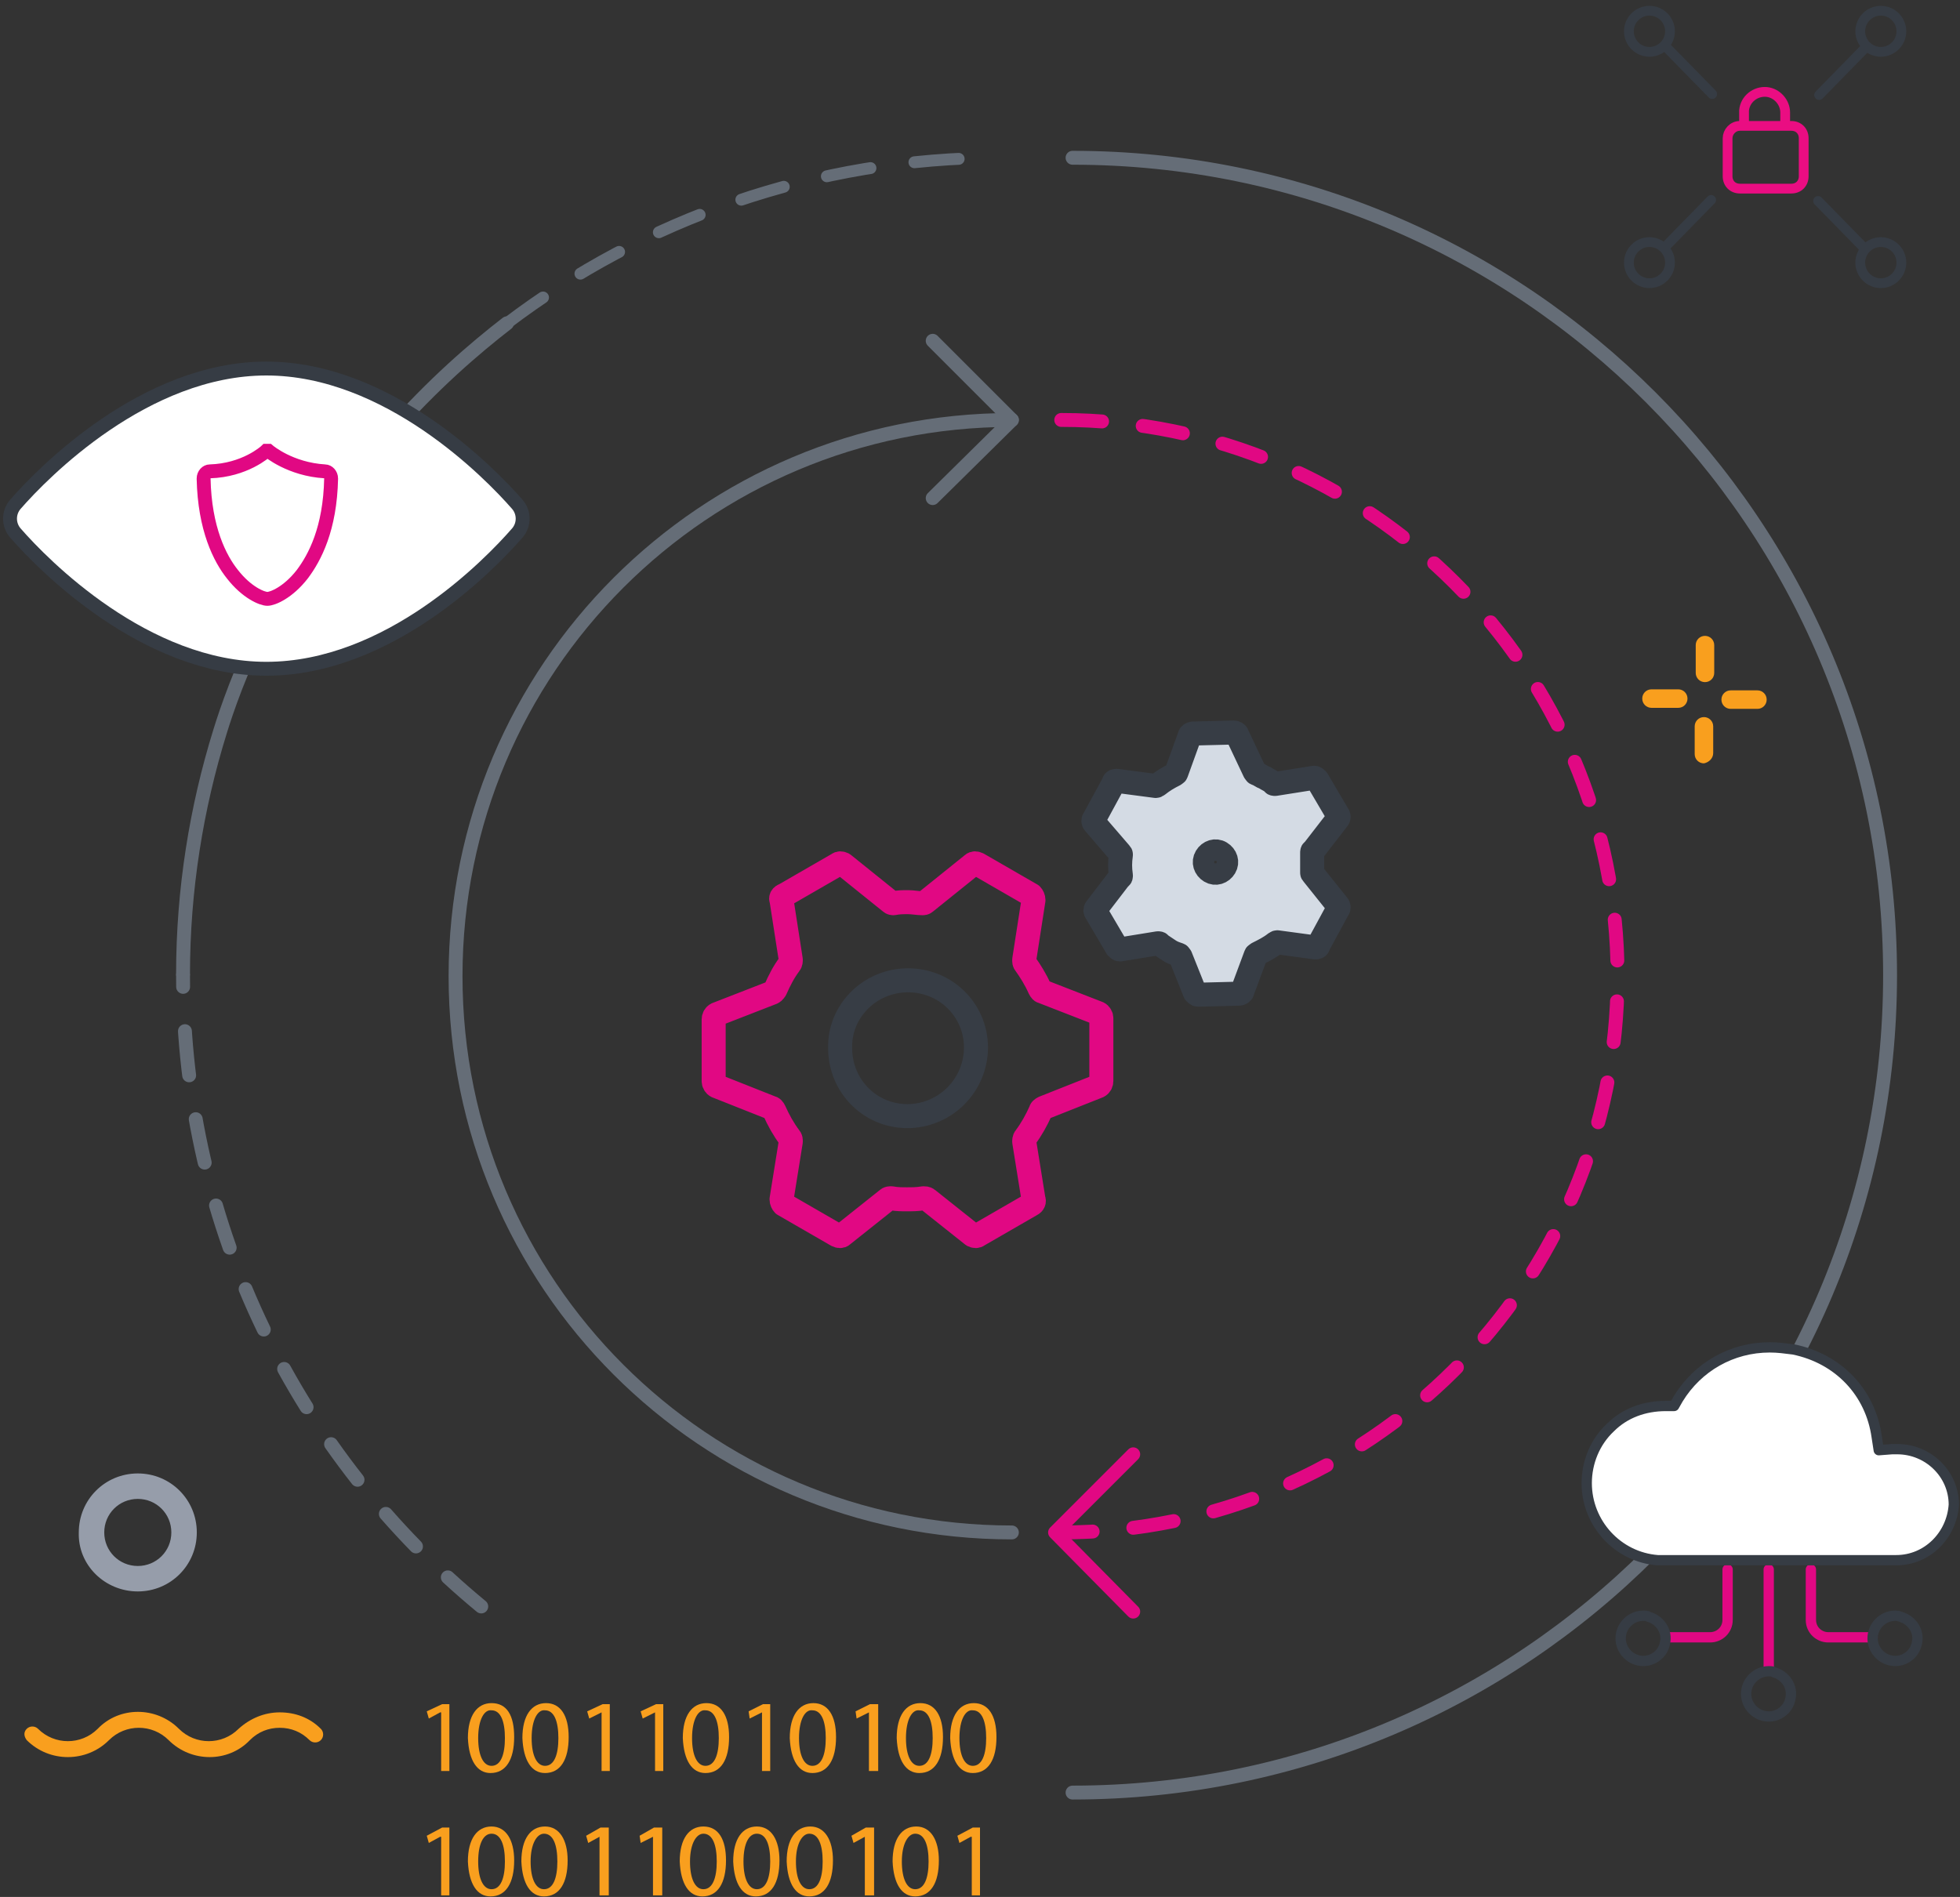 <svg width="281" height="272" viewBox="0 0 281 272" fill="none" xmlns="http://www.w3.org/2000/svg">
<rect x="0" y="0" width="281" height="272" fill="#333333" stroke="none"/>
<g clip-path="url(#clip0)">
<path d="M152.147 60.216C196.228 60.216 231.906 95.894 231.906 139.975C231.906 184.056 196.228 219.734 152.147 219.734" stroke="#E10883" stroke-width="1.992" stroke-miterlimit="22.926" stroke-linecap="round" stroke-linejoin="round" stroke-dasharray="5.86 5.86"/>
<path d="M162.467 231.086L151.262 219.734L162.467 208.53" stroke="#E10883" stroke-width="1.992" stroke-miterlimit="22.926" stroke-linecap="round" stroke-linejoin="round"/>
<path d="M145.07 219.734C100.989 219.734 65.311 184.056 65.311 139.975C65.311 95.894 100.989 60.216 145.07 60.216" stroke="#656D77" stroke-width="1.992" stroke-miterlimit="22.926" stroke-linecap="round" stroke-linejoin="round"/>
<path d="M133.718 48.864L145.07 60.216L133.718 71.421" stroke="#656D77" stroke-width="1.992" stroke-miterlimit="22.926" stroke-linecap="round" stroke-linejoin="round"/>
<path d="M153.769 22.622C218.49 22.622 270.975 75.106 270.975 139.828C270.975 204.549 218.49 257.034 153.769 257.034" stroke="#656D77" stroke-width="1.992" stroke-miterlimit="22.926" stroke-linecap="round" stroke-linejoin="round"/>
<path d="M72.683 46.358C92.291 31.467 116.911 22.622 143.449 22.622" stroke="#656D77" stroke-width="1.703" stroke-miterlimit="22.926" stroke-linecap="round" stroke-linejoin="round" stroke-dasharray="6.36 6.36"/>
<path d="M68.997 230.349C42.902 208.824 26.242 176.243 26.242 139.828" stroke="#656D77" stroke-width="1.992" stroke-miterlimit="22.926" stroke-linecap="round" stroke-linejoin="round" stroke-dasharray="6.36 6.36"/>
<path d="M26.242 139.68C26.242 127.591 28.159 115.797 31.55 104.887C33.319 99.137 39.658 80.709 55.728 62.28C62.068 55.056 68.112 49.896 72.683 46.358" stroke="#656D77" stroke-width="1.992" stroke-miterlimit="22.926" stroke-linecap="round" stroke-linejoin="round"/>
<path d="M243.111 92.503V96.484C243.111 97.221 243.7 97.81 244.438 97.81C245.175 97.81 245.764 97.221 245.764 96.484V92.503C245.764 91.766 245.175 91.176 244.438 91.176C243.7 91.176 243.111 91.766 243.111 92.503Z" fill="#F99F1E"/>
<path d="M240.604 98.842H236.771C236.034 98.842 235.444 99.432 235.444 100.169C235.444 100.906 236.034 101.496 236.771 101.496H240.604C241.342 101.496 241.931 100.906 241.931 100.169C241.931 99.432 241.342 98.842 240.604 98.842Z" fill="#F99F1E"/>
<path d="M245.617 107.983V104.15C245.617 103.413 245.027 102.823 244.29 102.823C243.553 102.823 242.963 103.413 242.963 104.15V108.13C242.963 108.868 243.553 109.457 244.29 109.457C245.027 109.31 245.617 108.72 245.617 107.983Z" fill="#F99F1E"/>
<path d="M248.123 101.643H251.956C252.694 101.643 253.283 101.054 253.283 100.317C253.283 99.579 252.694 98.99 251.956 98.99H248.123C247.386 98.99 246.796 99.579 246.796 100.317C246.796 101.054 247.386 101.643 248.123 101.643Z" fill="#F99F1E"/>
<path d="M3.833 249.515C7.077 252.758 12.384 252.758 15.627 249.515C17.986 247.156 21.82 247.156 24.178 249.515C27.422 252.758 32.729 252.758 35.825 249.515C37.005 248.336 38.479 247.746 40.101 247.746C41.722 247.746 43.197 248.336 44.376 249.515C44.819 249.957 45.556 249.957 45.998 249.515C46.44 249.073 46.44 248.336 45.998 247.893C44.376 246.272 42.312 245.534 40.101 245.534C37.889 245.534 35.825 246.419 34.204 247.893C31.845 250.252 28.012 250.252 25.653 247.893C22.409 244.65 17.102 244.65 14.006 247.893C11.647 250.252 7.814 250.252 5.455 247.893C5.013 247.451 4.275 247.451 3.833 247.893C3.391 248.336 3.391 248.925 3.833 249.515Z" fill="#F99F1E"/>
<path d="M14.448 219.734C14.448 216.786 16.807 214.427 19.756 214.427C22.704 214.427 25.063 216.786 25.063 219.734C25.063 222.683 22.704 225.042 19.756 225.042C16.807 225.042 14.448 222.683 14.448 219.734ZM19.756 227.695C24.178 227.695 27.717 224.157 27.717 219.734C27.717 215.311 24.178 211.773 19.756 211.773C15.333 211.773 11.794 215.311 11.794 219.734C11.647 224.157 15.333 227.695 19.756 227.695Z" fill="#969DAA"/>
<path d="M14.448 219.734C14.448 216.786 16.807 214.427 19.756 214.427C22.704 214.427 25.063 216.786 25.063 219.734C25.063 222.683 22.704 225.042 19.756 225.042C16.807 225.042 14.448 222.683 14.448 219.734ZM19.756 227.695C24.178 227.695 27.717 224.157 27.717 219.734C27.717 215.311 24.178 211.773 19.756 211.773C15.333 211.773 11.794 215.311 11.794 219.734C11.647 224.157 15.333 227.695 19.756 227.695Z" stroke="#969DAA" stroke-width="0.996" stroke-miterlimit="10"/>
<path d="M63.247 245.534H63.1L61.478 246.419L61.183 245.387L63.395 244.355H64.427V253.938H63.247V245.534Z" fill="#F99F1E"/>
<path d="M73.715 249.073C73.715 252.316 72.535 254.233 70.324 254.233C68.407 254.233 67.228 252.464 67.08 249.22C67.08 245.977 68.407 244.208 70.471 244.208C72.683 244.208 73.715 245.977 73.715 249.073ZM68.555 249.22C68.555 251.726 69.292 253.201 70.471 253.201C71.798 253.201 72.388 251.579 72.388 249.22C72.388 246.861 71.798 245.24 70.471 245.24C69.439 245.092 68.555 246.566 68.555 249.22Z" fill="#F99F1E"/>
<path d="M81.528 249.073C81.528 252.316 80.349 254.233 78.138 254.233C76.221 254.233 75.041 252.464 74.894 249.22C74.894 245.977 76.221 244.208 78.285 244.208C80.349 244.208 81.528 245.977 81.528 249.073ZM76.221 249.22C76.221 251.726 76.958 253.201 78.138 253.201C79.464 253.201 80.054 251.579 80.054 249.22C80.054 246.861 79.464 245.24 78.138 245.24C77.106 245.092 76.221 246.566 76.221 249.22Z" fill="#F99F1E"/>
<path d="M86.246 245.534L84.477 246.419L84.182 245.387L86.394 244.355H87.425V253.938H86.246V245.534Z" fill="#F99F1E"/>
<path d="M93.912 245.534L92.143 246.419L91.848 245.387L94.06 244.355H95.092V253.938H93.912V245.534Z" fill="#F99F1E"/>
<path d="M104.527 249.073C104.527 252.316 103.348 254.233 101.136 254.233C99.22 254.233 98.04 252.464 97.893 249.22C97.893 245.977 99.22 244.208 101.284 244.208C103.348 244.208 104.527 245.977 104.527 249.073ZM99.22 249.22C99.22 251.726 99.957 253.201 101.136 253.201C102.463 253.201 103.053 251.579 103.053 249.22C103.053 246.861 102.463 245.24 101.136 245.24C100.104 245.092 99.22 246.566 99.22 249.22Z" fill="#F99F1E"/>
<path d="M109.245 245.534L107.476 246.419L107.328 245.387L109.392 244.355H110.424V253.938H109.245V245.534Z" fill="#F99F1E"/>
<path d="M119.86 249.073C119.86 252.316 118.68 254.233 116.469 254.233C114.552 254.233 113.373 252.464 113.226 249.22C113.226 245.977 114.552 244.208 116.616 244.208C118.68 244.208 119.86 245.977 119.86 249.073ZM114.552 249.22C114.552 251.726 115.29 253.201 116.469 253.201C117.796 253.201 118.386 251.579 118.386 249.22C118.386 246.861 117.796 245.24 116.469 245.24C115.437 245.092 114.552 246.566 114.552 249.22Z" fill="#F99F1E"/>
<path d="M124.578 245.534L122.808 246.419L122.661 245.387L124.725 244.355H125.904V253.938H124.578V245.534Z" fill="#F99F1E"/>
<path d="M135.193 249.073C135.193 252.316 134.013 254.233 131.802 254.233C129.885 254.233 128.706 252.464 128.558 249.22C128.558 245.977 129.885 244.208 131.949 244.208C134.013 244.208 135.193 245.977 135.193 249.073ZM129.885 249.22C129.885 251.726 130.622 253.201 131.802 253.201C133.129 253.201 133.718 251.579 133.718 249.22C133.718 246.861 133.129 245.24 131.802 245.24C130.77 245.092 129.885 246.566 129.885 249.22Z" fill="#F99F1E"/>
<path d="M142.859 249.073C142.859 252.316 141.679 254.233 139.468 254.233C137.551 254.233 136.372 252.464 136.225 249.22C136.225 245.977 137.551 244.208 139.615 244.208C141.679 244.208 142.859 245.977 142.859 249.073ZM137.551 249.22C137.551 251.726 138.289 253.201 139.468 253.201C140.795 253.201 141.385 251.579 141.385 249.22C141.385 246.861 140.795 245.24 139.468 245.24C138.436 245.092 137.551 246.566 137.551 249.22Z" fill="#F99F1E"/>
<path d="M63.247 263.373H63.1L61.478 264.258L61.183 263.226L63.395 262.047H64.427V271.777H63.247V263.373Z" fill="#F99F1E"/>
<path d="M73.715 266.764C73.715 270.008 72.535 271.924 70.324 271.924C68.407 271.924 67.228 270.155 67.08 266.912C67.08 263.668 68.407 261.899 70.471 261.899C72.535 261.899 73.715 263.816 73.715 266.764ZM68.555 266.912C68.555 269.418 69.292 270.892 70.471 270.892C71.798 270.892 72.388 269.271 72.388 266.912C72.388 264.553 71.798 262.931 70.471 262.931C69.292 262.931 68.555 264.405 68.555 266.912Z" fill="#F99F1E"/>
<path d="M81.381 266.764C81.381 270.008 80.201 271.924 77.99 271.924C76.073 271.924 74.894 270.155 74.747 266.912C74.747 263.668 76.073 261.899 78.138 261.899C80.201 261.899 81.381 263.816 81.381 266.764ZM76.073 266.912C76.073 269.418 76.811 270.892 77.99 270.892C79.317 270.892 79.907 269.271 79.907 266.912C79.907 264.553 79.317 262.931 77.99 262.931C76.958 262.931 76.073 264.405 76.073 266.912Z" fill="#F99F1E"/>
<path d="M85.951 263.373L84.329 264.258L84.035 263.226L86.099 262.047H87.278V271.777H85.951V263.373Z" fill="#F99F1E"/>
<path d="M93.618 263.373L91.848 264.258L91.701 263.226L93.765 262.047H94.944V271.777H93.618V263.373Z" fill="#F99F1E"/>
<path d="M104.085 266.764C104.085 270.008 102.906 271.924 100.694 271.924C98.778 271.924 97.598 270.155 97.451 266.912C97.451 263.668 98.778 261.899 100.842 261.899C103.053 261.899 104.085 263.816 104.085 266.764ZM98.925 266.912C98.925 269.418 99.662 270.892 100.842 270.892C102.168 270.892 102.758 269.271 102.758 266.912C102.758 264.553 102.168 262.931 100.842 262.931C99.809 262.931 98.925 264.405 98.925 266.912Z" fill="#F99F1E"/>
<path d="M111.751 266.764C111.751 270.008 110.572 271.924 108.36 271.924C106.444 271.924 105.264 270.155 105.117 266.912C105.117 263.668 106.444 261.899 108.508 261.899C110.572 261.899 111.751 263.816 111.751 266.764ZM106.591 266.912C106.591 269.418 107.328 270.892 108.508 270.892C109.835 270.892 110.424 269.271 110.424 266.912C110.424 264.553 109.835 262.931 108.508 262.931C107.328 262.931 106.591 264.405 106.591 266.912Z" fill="#F99F1E"/>
<path d="M119.418 266.764C119.418 270.008 118.238 271.924 116.027 271.924C114.11 271.924 112.931 270.155 112.783 266.912C112.783 263.668 114.11 261.899 116.174 261.899C118.238 261.899 119.418 263.816 119.418 266.764ZM114.11 266.912C114.11 269.418 114.847 270.892 116.027 270.892C117.354 270.892 117.943 269.271 117.943 266.912C117.943 264.553 117.354 262.931 116.027 262.931C114.995 262.931 114.11 264.405 114.11 266.912Z" fill="#F99F1E"/>
<path d="M123.988 263.373L122.366 264.258L122.071 263.226L124.135 262.047H125.315V271.777H123.988V263.373Z" fill="#F99F1E"/>
<path d="M134.603 266.764C134.603 270.008 133.423 271.924 131.212 271.924C129.295 271.924 128.116 270.155 127.969 266.912C127.969 263.668 129.295 261.899 131.359 261.899C133.423 261.899 134.603 263.816 134.603 266.764ZM129.295 266.912C129.295 269.418 130.033 270.892 131.212 270.892C132.539 270.892 133.129 269.271 133.129 266.912C133.129 264.553 132.539 262.931 131.212 262.931C130.18 262.931 129.295 264.405 129.295 266.912Z" fill="#F99F1E"/>
<path d="M139.321 263.373H139.173L137.551 264.258L137.257 263.226L139.468 262.047H140.5V271.777H139.321V263.373Z" fill="#F99F1E"/>
<path d="M38.184 95.894C20.788 95.894 6.192 81.004 2.211 76.433C1.179 75.254 1.179 73.485 2.211 72.305C6.192 67.735 20.788 52.844 38.184 52.844C55.581 52.844 70.176 67.735 74.157 72.305C75.189 73.485 75.189 75.254 74.157 76.433C70.176 81.004 55.728 95.894 38.184 95.894Z" fill="white"/>
<path d="M38.184 95.894C20.788 95.894 6.192 81.004 2.211 76.433C1.179 75.254 1.179 73.485 2.211 72.305C6.192 67.735 20.788 52.844 38.184 52.844C55.581 52.844 70.176 67.735 74.157 72.305C75.189 73.485 75.189 75.254 74.157 76.433C70.176 81.004 55.728 95.894 38.184 95.894Z" stroke="#363C44" stroke-width="1.992" stroke-miterlimit="10"/>
<path d="M38.332 85.869C37.594 85.869 35.383 84.984 33.319 82.33C31.55 80.119 29.338 75.844 29.191 68.62C29.191 68.03 29.633 67.588 30.076 67.588C35.088 67.44 38.037 64.786 38.184 64.639C38.332 64.639 38.332 64.639 38.479 64.639C38.479 64.639 41.575 67.293 46.588 67.588C47.03 67.588 47.472 68.03 47.472 68.62C47.325 75.844 45.113 79.972 43.344 82.33C41.28 84.984 39.069 85.869 38.332 85.869Z" stroke="#E10883" stroke-width="1.992" stroke-miterlimit="10"/>
<path d="M249.45 18.051H256.822C257.854 18.051 258.591 18.788 258.591 19.82V25.275C258.591 26.307 257.854 27.044 256.822 27.044H249.45C248.418 27.044 247.681 26.307 247.681 25.275V19.82C247.681 18.936 248.418 18.051 249.45 18.051Z" stroke="#EA0D82" stroke-width="1.401" stroke-linejoin="round"/>
<path d="M255.937 18.199V16.135C255.937 14.66 254.758 13.334 253.283 13.186C251.662 13.039 250.187 14.218 250.04 15.84C250.04 15.987 250.04 15.987 250.04 16.135V18.199" stroke="#EA0D82" stroke-width="1.401" stroke-linejoin="round"/>
<path d="M269.648 1.539C271.27 1.539 272.597 2.866 272.597 4.488C272.597 6.109 271.27 7.436 269.648 7.436C268.026 7.436 266.699 6.109 266.699 4.488C266.699 2.866 268.026 1.539 269.648 1.539Z" stroke="#363C44" stroke-width="1.401" stroke-linecap="round" stroke-linejoin="round"/>
<path d="M260.802 13.628L267.436 6.847" stroke="#363C44" stroke-width="1.401" stroke-linecap="round" stroke-linejoin="round"/>
<path d="M236.476 34.711C238.098 34.711 239.425 36.038 239.425 37.659C239.425 39.281 238.098 40.608 236.476 40.608C234.855 40.608 233.528 39.281 233.528 37.659C233.528 36.038 234.855 34.711 236.476 34.711Z" stroke="#363C44" stroke-width="1.401" stroke-linecap="round" stroke-linejoin="round"/>
<path d="M245.322 28.666L238.688 35.448" stroke="#363C44" stroke-width="1.401" stroke-linecap="round" stroke-linejoin="round"/>
<path d="M269.648 34.711C271.27 34.711 272.597 36.038 272.597 37.659C272.597 39.281 271.27 40.608 269.648 40.608C268.026 40.608 266.699 39.281 266.699 37.659C266.699 36.038 268.026 34.711 269.648 34.711Z" stroke="#363C44" stroke-width="1.401" stroke-linecap="round" stroke-linejoin="round"/>
<path d="M260.655 28.814L267.289 35.595" stroke="#363C44" stroke-width="1.401" stroke-linecap="round" stroke-linejoin="round"/>
<path d="M236.476 1.539C238.098 1.539 239.425 2.866 239.425 4.488C239.425 6.109 238.098 7.436 236.476 7.436C234.855 7.436 233.528 6.109 233.528 4.488C233.528 2.866 234.855 1.539 236.476 1.539Z" stroke="#363C44" stroke-width="1.401" stroke-linecap="round" stroke-linejoin="round"/>
<path d="M245.47 13.481L238.835 6.699" stroke="#363C44" stroke-width="1.401" stroke-linecap="round" stroke-linejoin="round"/>
<path d="M120.892 123.905C120.597 123.758 120.302 123.758 120.155 123.905L112.488 128.328C112.046 128.476 111.899 128.771 112.046 129.066L113.373 137.616C113.373 137.764 113.373 138.059 113.226 138.206C112.341 139.386 111.751 140.565 111.162 141.892C111.014 142.039 111.014 142.187 110.719 142.334L102.758 145.43C102.463 145.578 102.316 145.872 102.316 146.167V155.013C102.316 155.308 102.463 155.603 102.758 155.75L110.572 158.846C110.719 158.846 110.867 158.994 111.014 159.288C111.604 160.615 112.341 161.942 113.226 163.122C113.373 163.269 113.373 163.416 113.373 163.711L112.046 171.967C112.046 172.262 112.194 172.557 112.341 172.704L120.007 177.127C120.302 177.275 120.597 177.275 120.744 177.127L127.231 171.967C127.379 171.82 127.526 171.82 127.821 171.82C128.558 171.967 129.295 171.967 130.033 171.967C130.77 171.967 131.507 171.967 132.391 171.82C132.539 171.82 132.834 171.82 132.981 171.967L139.468 177.127C139.763 177.275 140.058 177.275 140.205 177.127L147.871 172.704C148.166 172.557 148.314 172.262 148.166 171.967L146.839 163.711C146.839 163.564 146.839 163.269 146.987 163.122C147.871 161.942 148.609 160.615 149.198 159.288C149.198 159.141 149.346 158.994 149.641 158.846L157.454 155.75C157.749 155.603 157.897 155.308 157.897 155.013V146.02C157.897 145.725 157.749 145.43 157.454 145.283L149.493 142.187C149.346 142.187 149.198 142.039 149.051 141.744C148.461 140.418 147.724 139.238 146.987 138.206C146.839 138.059 146.839 137.911 146.839 137.616L148.166 129.066C148.166 128.771 148.019 128.476 147.871 128.328L140.205 123.905C139.91 123.758 139.615 123.758 139.468 123.905L132.686 129.36C132.539 129.508 132.391 129.508 132.244 129.508C131.507 129.508 130.917 129.36 130.18 129.36C129.443 129.36 128.853 129.36 128.116 129.508C127.969 129.508 127.821 129.508 127.674 129.36L120.892 123.905Z" stroke="#E10883" stroke-width="3.444" stroke-miterlimit="10" stroke-linecap="round" stroke-linejoin="round"/>
<path d="M130.18 140.565C135.782 140.565 140.205 145.135 139.91 150.738C139.615 155.75 135.635 159.731 130.622 160.026C125.02 160.32 120.45 155.898 120.45 150.295C120.302 144.988 124.725 140.565 130.18 140.565Z" stroke="#373D45" stroke-width="3.444" stroke-miterlimit="10" stroke-linecap="round" stroke-linejoin="round"/>
<path d="M177.357 105.329C177.357 105.182 177.062 105.034 176.915 105.034L171.018 105.182C170.87 105.182 170.576 105.329 170.576 105.477L168.659 110.784C168.659 110.932 168.512 110.932 168.364 111.079C167.48 111.521 166.742 111.964 166.005 112.553C165.858 112.553 165.858 112.701 165.71 112.701L160.108 111.964C159.961 111.964 159.666 111.964 159.666 112.258L156.865 117.418C156.717 117.566 156.717 117.861 156.865 118.008L160.55 122.284C160.698 122.431 160.698 122.431 160.698 122.578C160.55 123.61 160.55 124.495 160.698 125.527C160.698 125.675 160.698 125.822 160.55 125.822L157.16 130.245C157.012 130.392 157.012 130.687 157.16 130.835L160.108 135.847C160.256 135.995 160.403 136.142 160.55 136.142L166.005 135.257C166.153 135.257 166.3 135.257 166.3 135.405C166.742 135.7 167.185 135.995 167.627 136.289C168.069 136.584 168.512 136.732 168.954 136.879C169.101 136.879 169.101 137.027 169.249 137.174L171.313 142.334C171.46 142.481 171.608 142.629 171.755 142.629L177.652 142.481C177.8 142.481 178.094 142.334 178.094 142.187L180.011 137.027C180.011 136.879 180.158 136.879 180.306 136.732C181.19 136.289 182.075 135.847 182.812 135.257C182.96 135.257 182.96 135.11 183.107 135.11L188.562 135.847C188.709 135.847 189.004 135.847 189.004 135.552L191.805 130.392C191.953 130.245 191.953 129.95 191.805 129.803L188.267 125.38C188.12 125.232 188.12 125.232 188.12 125.085C188.12 124.2 188.12 123.316 188.12 122.284C188.12 122.136 188.12 121.989 188.267 121.989L191.805 117.418C191.953 117.271 191.953 116.976 191.805 116.829L188.857 111.816C188.709 111.669 188.562 111.521 188.414 111.521L182.812 112.406C182.665 112.406 182.517 112.406 182.517 112.258C182.222 111.964 181.78 111.816 181.338 111.521C180.896 111.374 180.601 111.079 180.158 110.932C180.011 110.932 180.011 110.784 179.864 110.637L177.357 105.329ZM174.998 122.284C175.736 122.726 176.03 123.61 175.588 124.348C175.146 125.085 174.261 125.38 173.524 124.937C172.787 124.495 172.492 123.61 172.934 122.873C173.377 122.136 174.261 121.841 174.998 122.284Z" fill="#D4DBE4"/>
<path d="M177.357 105.329C177.357 105.182 177.062 105.034 176.915 105.034L171.018 105.182C170.87 105.182 170.576 105.329 170.576 105.477L168.659 110.784C168.659 110.932 168.512 110.932 168.364 111.079C167.48 111.521 166.742 111.964 166.005 112.553C165.858 112.553 165.858 112.701 165.71 112.701L160.108 111.964C159.961 111.964 159.666 111.964 159.666 112.258L156.865 117.418C156.717 117.566 156.717 117.861 156.865 118.008L160.55 122.284C160.698 122.431 160.698 122.431 160.698 122.578C160.55 123.61 160.55 124.495 160.698 125.527C160.698 125.675 160.698 125.822 160.55 125.822L157.16 130.245C157.012 130.392 157.012 130.687 157.16 130.835L160.108 135.847C160.256 135.995 160.403 136.142 160.55 136.142L166.005 135.257C166.153 135.257 166.3 135.257 166.3 135.405C166.742 135.7 167.185 135.995 167.627 136.289C168.069 136.584 168.512 136.732 168.954 136.879C169.101 136.879 169.101 137.027 169.249 137.174L171.313 142.334C171.46 142.481 171.608 142.629 171.755 142.629L177.652 142.481C177.8 142.481 178.094 142.334 178.094 142.187L180.011 137.027C180.011 136.879 180.158 136.879 180.306 136.732C181.19 136.289 182.075 135.847 182.812 135.257C182.96 135.257 182.96 135.11 183.107 135.11L188.562 135.847C188.709 135.847 189.004 135.847 189.004 135.552L191.805 130.392C191.953 130.245 191.953 129.95 191.805 129.803L188.267 125.38C188.12 125.232 188.12 125.232 188.12 125.085C188.12 124.2 188.12 123.316 188.12 122.284C188.12 122.136 188.12 121.989 188.267 121.989L191.805 117.418C191.953 117.271 191.953 116.976 191.805 116.829L188.857 111.816C188.709 111.669 188.562 111.521 188.414 111.521L182.812 112.406C182.665 112.406 182.517 112.406 182.517 112.258C182.222 111.964 181.78 111.816 181.338 111.521C180.896 111.374 180.601 111.079 180.158 110.932C180.011 110.932 180.011 110.784 179.864 110.637L177.357 105.329ZM174.998 122.284C175.736 122.726 176.03 123.61 175.588 124.348C175.146 125.085 174.261 125.38 173.524 124.937C172.787 124.495 172.492 123.61 172.934 122.873C173.377 122.136 174.261 121.841 174.998 122.284Z" stroke="#373D45" stroke-width="3.444" stroke-miterlimit="10" stroke-linecap="round" stroke-linejoin="round"/>
<path d="M247.681 225.042V232.266C247.681 233.74 246.502 234.772 245.175 234.772H238.835" stroke="#E10883" stroke-width="1.478" stroke-linecap="round" stroke-linejoin="round"/>
<path d="M259.623 225.042V232.266C259.623 233.74 260.802 234.772 262.129 234.772H268.468" stroke="#E10883" stroke-width="1.478" stroke-linecap="round" stroke-linejoin="round"/>
<path d="M253.578 239.342V225.042" stroke="#E10883" stroke-width="1.478" stroke-linecap="round" stroke-linejoin="round"/>
<path d="M235.592 231.676C233.823 231.676 232.348 233.15 232.348 234.919C232.348 236.689 233.823 238.163 235.592 238.163C237.066 238.163 238.393 237.131 238.688 235.657C239.13 233.887 237.951 232.266 236.329 231.823C236.182 231.676 235.887 231.676 235.592 231.676Z" stroke="#363C44" stroke-width="1.478" stroke-linecap="round" stroke-linejoin="round"/>
<path d="M271.712 231.676C269.943 231.676 268.469 233.15 268.469 234.919C268.469 236.689 269.943 238.163 271.712 238.163C273.186 238.163 274.513 237.131 274.808 235.657C275.25 233.887 274.071 232.266 272.449 231.823C272.154 231.676 271.859 231.676 271.712 231.676Z" stroke="#363C44" stroke-width="1.478" stroke-linecap="round" stroke-linejoin="round"/>
<path d="M253.578 239.637C251.809 239.637 250.335 241.112 250.335 242.881C250.335 244.65 251.809 246.124 253.578 246.124C255.052 246.124 256.379 245.092 256.674 243.618C257.116 241.849 255.937 240.227 254.315 239.785C254.168 239.637 253.873 239.637 253.578 239.637Z" stroke="#363C44" stroke-width="1.478" stroke-linecap="round" stroke-linejoin="round"/>
<path d="M271.859 223.715H260.212H237.656C231.906 223.273 227.483 218.407 227.483 212.658C227.483 209.709 228.663 206.761 230.874 204.697C232.938 202.633 235.739 201.6 238.835 201.6H240.015L240.604 200.568C243.406 195.998 248.271 193.197 253.726 193.197C254.905 193.197 255.937 193.344 257.116 193.492C263.603 194.819 268.174 199.684 269.058 206.023L269.353 207.94L271.27 207.793C271.564 207.793 271.712 207.793 272.007 207.793C276.43 207.793 280.115 211.331 280.115 215.754C279.82 220.177 276.282 223.715 271.859 223.715Z" fill="white"/>
<path d="M271.859 223.715H260.212H237.656C231.906 223.273 227.483 218.407 227.483 212.658C227.483 209.709 228.663 206.761 230.874 204.697C232.938 202.633 235.739 201.6 238.835 201.6H240.015L240.604 200.568C243.406 195.998 248.271 193.197 253.726 193.197C254.905 193.197 255.937 193.344 257.116 193.492C263.603 194.819 268.174 199.684 269.058 206.023L269.353 207.94L271.27 207.793C271.564 207.793 271.712 207.793 272.007 207.793C276.43 207.793 280.115 211.331 280.115 215.754C279.82 220.177 276.282 223.715 271.859 223.715Z" stroke="#363C44" stroke-width="1.478" stroke-linecap="round" stroke-linejoin="round"/>
</g>
<defs>
<clipPath id="clip0">
<rect width="281" height="271.417" fill="white" transform="translate(0 0.507)"/>
</clipPath>
</defs>
</svg>
